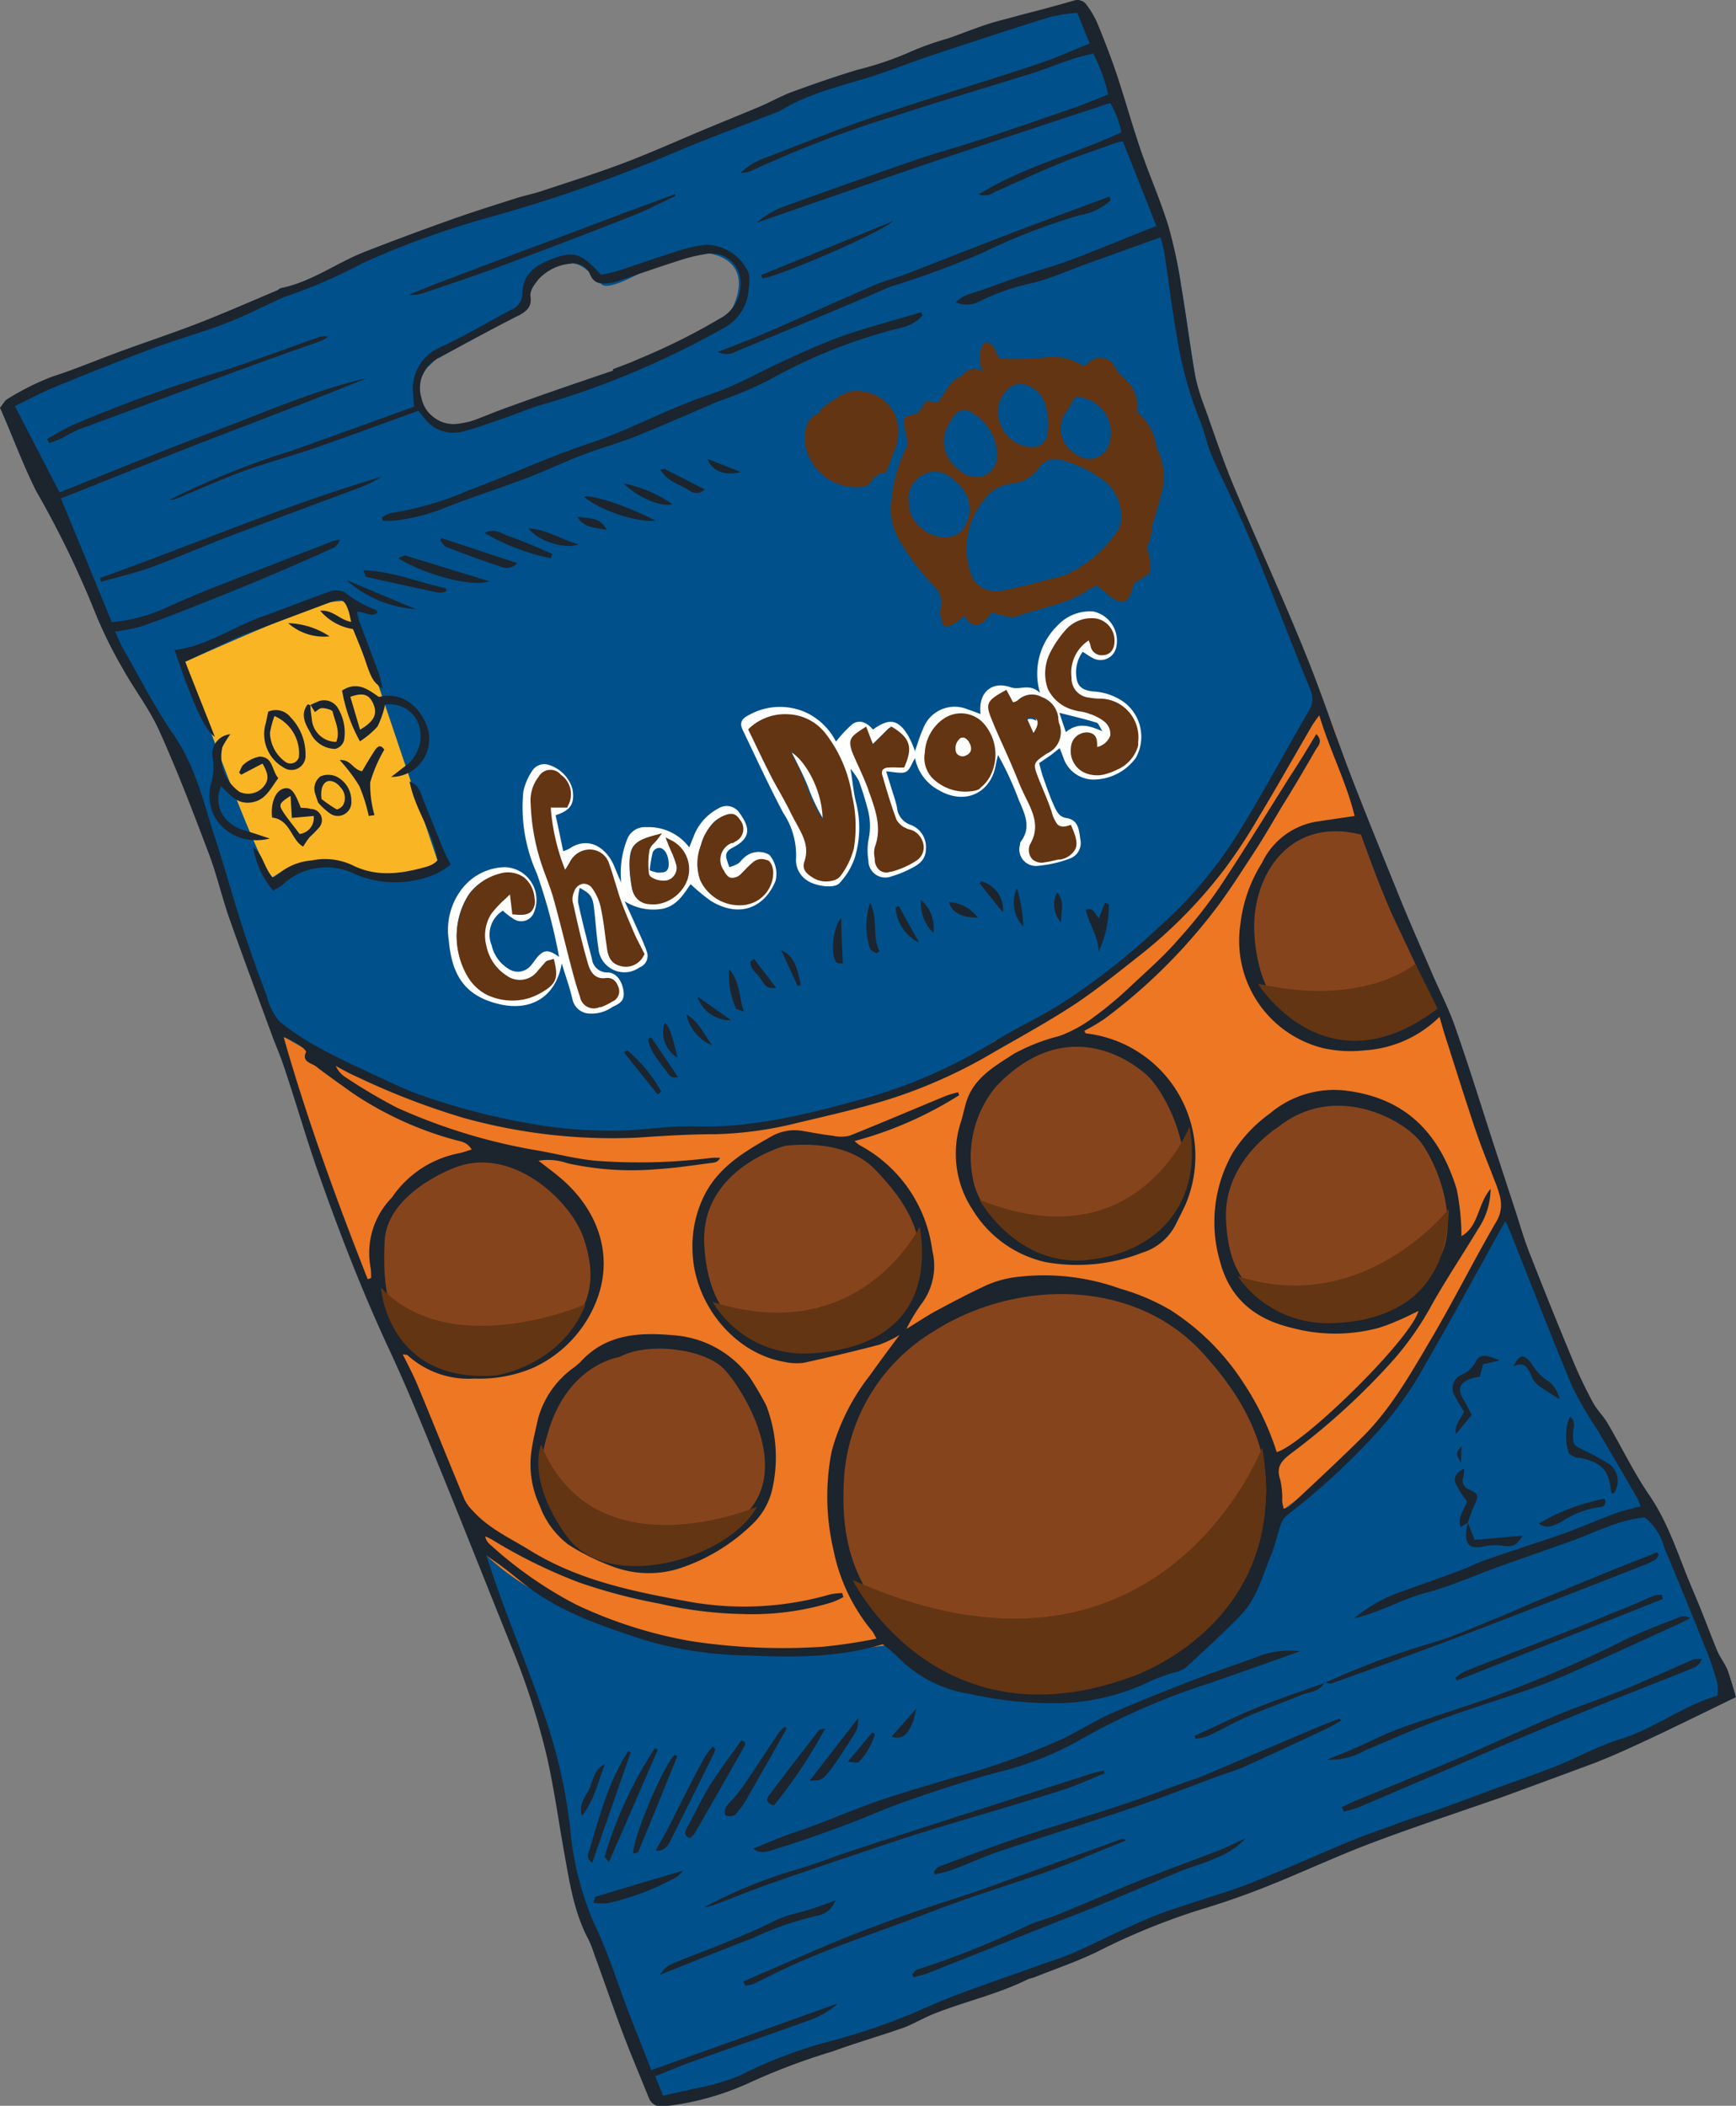<svg xmlns="http://www.w3.org/2000/svg" viewBox="0 0 155.35 188.39"><rect x="0" y="0" width="155.35" height="188.39" fill="#808080" stroke="none"/><defs><style>.cls-1{fill:#00508b;}.cls-2{fill:#ed7722;}.cls-3{fill:#1c242d;}.cls-4{fill:#633513;}.cls-5{fill:#fab524;}.cls-6{fill:#fff;}.cls-7{fill:#86441d;}</style></defs><title>Choc Drops</title><g id="Layer_2" data-name="Layer 2"><g id="Layer_1-2" data-name="Layer 1"><path class="cls-1" d="M154.52,149.41c-.24-.61-.68-1.15-.93-1.76-.71-1.71-1.34-3.45-2.07-5.15-1.25-2.93-2.11-6-4-8.71-1.39-2-2.47-4.29-3.72-6.42-.37-.64-.94-1.18-1.29-1.83a36.92,36.92,0,0,1-1.72-3.59q-2-4.9-4-9.86c-.46-1.2-.81-2.44-1.21-3.66-.61-1.85-1.22-3.71-1.82-5.56-1.17-3.59-2.29-7.19-3.53-10.75-.58-1.67-1.4-3.25-2.1-4.88-1.07-2.48-2.14-5-3.17-7.45-1.37-3.33-2.74-6.66-4-10-1.42-3.68-2.65-7.44-4.14-11.1-2.06-5-4.33-10-6.44-15-.92-2.21-1.67-4.48-2.47-6.74a17.71,17.71,0,0,1-.88-2.91c-.47-2.66-.8-5.34-1.25-8a39.78,39.78,0,0,0-1.13-5.31c-.7-2.29-1.68-4.48-2.46-6.75s-1.41-4.57-2.17-6.84c-.5-1.51-1.1-3-1.7-4.48A7.15,7.15,0,0,0,97.43,1,1,1,0,0,0,96.28.58c-1.56.46-3.14.88-4.72,1.31-1,.27-2,.5-2.93.82-1.18.39-2.33.85-3.5,1.26A25.77,25.77,0,0,0,82,5.07a27.7,27.7,0,0,1-4.89,1.68C75.2,7.33,73.32,8,71.44,8.66c-1,.38-2,.91-3,1.35-1.55.66-3.11,1.28-4.67,1.93-2.5,1-5,2.15-7.49,3.11s-4.86,1.69-7.29,2.5c-.8.26-1.63.42-2.43.68-1.9.6-3.81,1.2-5.68,1.87-2.55.91-5.08,1.85-7.6,2.84s-4.8,2.7-7.55,3.25c-.12,0-.22.15-.34.2-2.33,1-4.64,2-7,2.91S13.62,31,11.26,31.88c-2,.73-4,1.57-6,2.21a22.44,22.44,0,0,0-4,2c-.24.13-.38.44-.66.77,1.09,2.44,2,5,3.3,7.27a88.21,88.21,0,0,1,5.31,11A37.91,37.91,0,0,0,11.61,60c1.05,1.89,2.4,3.64,3.29,5.61,1.57,3.47,2.94,7,4.28,10.6.77,2,1.25,4.15,2,6.2C22.39,86,23.73,89.48,25,93c.32.88.68,1.74,1,2.63,1,3.12,1.94,6.27,3,9.36,1.88,5.32,3.92,10.57,6.31,15.69,1.49,3.21,2.84,6.49,4.18,9.77,2.26,5.55,4.46,11.13,6.7,16.69a65.22,65.22,0,0,1,3.1,9.61c.67,2.84,1,5.75,1.57,8.62A25.91,25.91,0,0,0,53,173.16a10.13,10.13,0,0,1,.54,1.36c.84,2.34,1.64,4.69,2.52,7,.73,1.94,1.54,3.86,2.33,5.78a1.19,1.19,0,0,0,1.4.76A24.36,24.36,0,0,0,67.36,186a60,60,0,0,1,7.46-2.81c2-.67,4-1.25,5.94-1.94,1-.35,1.93-.89,2.91-1.3,2.79-1.14,5.77-1.76,8.47-3.11a5,5,0,0,1,.51-.16c1.9-.75,3.83-1.41,5.67-2.29a59.79,59.79,0,0,1,8.84-3.65c2.08-.62,4.14-1.33,6.16-2.13,3.18-1.26,6.28-2.72,9.47-3.93,3.91-1.47,7.88-2.75,11.81-4.15,2.71-1,5.42-1.93,8.1-3,1.69-.65,3.34-1.41,5-2.18,2.48-1.17,4.93-2.38,7.6-3.67C155.06,151,154.84,150.2,154.52,149.41ZM65.76,27.07a5.43,5.43,0,0,1-.9,1.5,10.27,10.27,0,0,1-2.7,2.1,41.64,41.64,0,0,1-8.43,3.56c-2.37.75-5.35,1.06-7.55,2.21-2.47,1.29-5.62,2.6-7.62.67-1.49-.43-2-1.6-.49-4a1.3,1.3,0,0,1,.37-.4,11.69,11.69,0,0,1,3.69-2.61c1.43-.74,2.91-1.33,4.39-1.93L47,27.8c-.69-1.95.51-3.37,2.14-3.9a3.15,3.15,0,0,1,2.24-.33,2.7,2.7,0,0,1,1.18.63,3.32,3.32,0,0,1,1.22,1.17c.64,1,5.25-2,6-2.28C62.58,21.93,67.48,22.59,65.76,27.07Z"/><path class="cls-2" d="M25.37,92.73a174.79,174.79,0,0,0,8.36,25c5.68,13.54,9.81,21.42,9.81,21.42s11.31,11.95,37.26,7.82,37-12.05,44.44-22.39,9.54-17,9.54-17-4.62-15.44-6-18.5-7.88-18.51-8.86-22a15,15,0,0,0-1.81-4.54S110.38,83,89,93.15c0,0-11.65,8.76-35.68,8.37C53.35,101.52,41,101.92,25.37,92.73Z"/><path class="cls-3" d="M155.35,151.83c-2.67,1.29-5.13,2.51-7.62,3.68-1.65.77-3.31,1.54-5,2.2-2.69,1-5.41,2-8.13,3-4,1.4-7.94,2.69-11.86,4.17-3.21,1.21-6.32,2.68-9.51,3.94-2,.8-4.1,1.51-6.19,2.14a59.83,59.83,0,0,0-8.89,3.67c-1.83.88-3.78,1.54-5.68,2.3a3.8,3.8,0,0,0-.51.15c-2.73,1.36-5.72,2-8.51,3.13-1,.41-1.93,1-2.93,1.31-2,.69-4,1.27-6,2a58.22,58.22,0,0,0-7.48,2.82,24.62,24.62,0,0,1-7.57,2.09,1.21,1.21,0,0,1-1.41-.76c-.79-1.94-1.6-3.86-2.34-5.81-.88-2.34-1.69-4.7-2.53-7a10.83,10.83,0,0,0-.54-1.37c-1.3-2.44-1.69-5.14-2.17-7.8-.52-2.89-.91-5.81-1.57-8.66a65.91,65.91,0,0,0-3.12-9.66c-2.25-5.58-4.46-11.18-6.74-16.76-1.34-3.29-2.69-6.59-4.19-9.81-2.4-5.14-4.45-10.42-6.33-15.76-1.1-3.1-2-6.27-3.05-9.4-.29-.89-.64-1.76-1-2.64-1.3-3.56-2.64-7.1-3.9-10.68-.72-2-1.2-4.2-2-6.23-1.35-3.58-2.73-7.16-4.3-10.65-.89-2-2.24-3.72-3.3-5.63a39.66,39.66,0,0,1-2.42-4.89,86.81,86.81,0,0,0-5.33-11C2,41.46,1.09,38.93,0,36.48c.27-.33.42-.64.66-.78a23.32,23.32,0,0,1,4-2c2-.64,4-1.49,6-2.22,2.38-.88,4.79-1.67,7.15-2.59s4.68-1.94,7-2.92c.12-.06.22-.18.34-.2,2.76-.56,5-2.28,7.58-3.28s5.07-1.93,7.63-2.84c1.89-.67,3.8-1.27,5.71-1.88.8-.26,1.64-.42,2.44-.69,2.45-.81,4.91-1.59,7.32-2.5s5-2.08,7.53-3.13c1.56-.65,3.13-1.28,4.69-1.94,1-.43,2-1,3-1.35,1.88-.69,3.78-1.34,5.69-1.92a28.88,28.88,0,0,0,4.92-1.69,25.92,25.92,0,0,1,3.14-1.1c1.18-.41,2.34-.88,3.52-1.27,1-.32,2-.55,2.94-.82C92.94.93,94.53.51,96.1.05a1,1,0,0,1,1.16.42,7.88,7.88,0,0,1,.94,1.61c.61,1.48,1.2,3,1.71,4.5.76,2.28,1.4,4.6,2.18,6.87s1.76,4.48,2.47,6.78a41.51,41.51,0,0,1,1.13,5.34c.45,2.67.79,5.37,1.25,8a19.35,19.35,0,0,0,.89,2.93c.81,2.26,1.56,4.54,2.48,6.76,2.12,5.05,4.4,10,6.47,15.11,1.5,3.67,2.73,7.45,4.16,11.15,1.3,3.37,2.67,6.71,4,10,1,2.5,2.11,5,3.18,7.49.7,1.63,1.53,3.22,2.11,4.9,1.25,3.57,2.37,7.19,3.54,10.79l1.83,5.59c.4,1.22.75,2.47,1.22,3.67q1.95,5,4,9.91a39.67,39.67,0,0,0,1.73,3.6c.35.66.92,1.19,1.3,1.84,1.26,2.14,2.34,4.41,3.74,6.45,1.85,2.7,2.71,5.8,4,8.74.74,1.71,1.37,3.46,2.08,5.18.26.61.69,1.15.94,1.76C154.92,150.33,155.14,151.16,155.35,151.83ZM10.3,56.5c.29.63.47,1.09.71,1.51,1.48,2.58,2.82,5.26,4.51,7.7,2,2.87,2.71,6.17,3.76,9.37.86,2.62,1.58,5.29,2.43,7.91.67,2.08,1.41,4.13,2.18,6.17A5.39,5.39,0,0,0,25,91.37a22.54,22.54,0,0,0,3.79,2.49c1.63.89,3.34,1.66,5,2.44,1.29.6,2.58,1.22,3.92,1.69a61.35,61.35,0,0,0,9.56,2.5,41.33,41.33,0,0,0,8.37.65c2.18-.06,4.36-.45,6.53-.37,5.12.17,10-1.09,14.85-2.4a45.75,45.75,0,0,0,12-5.22c1.86-1.14,3.84-2.07,5.7-3.2a62,62,0,0,0,9.14-7.15,38.51,38.51,0,0,0,6.87-8.15C113,71,115,67.24,117.15,63.54a1.88,1.88,0,0,0,.1-1.86c-1.26-3.1-2.47-6.22-3.71-9.33-.61-1.52-1.21-3.05-1.88-4.55-1-2.36-2.18-4.68-3.21-7-.46-1.06-.66-2.22-1.11-3.29a34.38,34.38,0,0,1-2-7.29c-.46-2.54-.76-5.1-1.15-7.65a13.2,13.2,0,0,0-.34-1.34l-6.56,2.36c-1.59.57-3.15,1.27-4.77,1.7a19.89,19.89,0,0,0-4.77,1.62,2.38,2.38,0,0,1-2.23.12,5.77,5.77,0,0,1,.8-.56c.54-.22,1.1-.37,1.64-.56,1.17-.41,2.33-.85,3.51-1.24,1.47-.49,3-.9,4.43-1.45,2.49-.93,5-2,7.58-3l-3-7.58a4.1,4.1,0,0,0-.57.13c-1.68.6-3.37,1.15-5,1.82-2,.81-3.91,1.72-5.87,2.57a1.54,1.54,0,0,1-1.45.23c4.06-2.51,8.6-3.59,12.76-5.56a8.46,8.46,0,0,0-1-2.62c-5.36,1.78-10.64,3.5-15.9,5.28s-10.5,3.63-15.75,5.44A8.52,8.52,0,0,1,70,18.53c4-1.44,8-2.87,12-4.24,2-.68,4-1.22,6-1.88,2.79-.92,5.56-1.88,8.34-2.85.92-.32,1.81-.71,2.83-1.11a15.61,15.61,0,0,0-1.34-3.67c-.68.18-1.32.32-1.94.53-1.27.43-2.52.93-3.79,1.33-4,1.24-7.92,2.4-11.85,3.68a100.16,100.16,0,0,0-13.1,5,3.06,3.06,0,0,1-.88.15,5.92,5.92,0,0,1,2-1.27C71.46,13,74.69,11.65,78,10.53c4.89-1.66,9.84-3.14,14.75-4.76,1.59-.52,3.12-1.22,4.77-1.87L96.4,1.14a16.7,16.7,0,0,0-2.53.41c-3.4,1.06-6.78,2.17-10.17,3.29-1.9.63-3.77,1.37-5.68,2-2.8.87-5.68,1.51-8.22,3.08a2.39,2.39,0,0,1-.37.15c-3.32,1.3-6.67,2.53-9.94,3.94A132.59,132.59,0,0,1,44,19.38a78.73,78.73,0,0,0-11.55,4.16,45.55,45.55,0,0,1-6.72,2.93,4.73,4.73,0,0,0-.62.25c-1.66.75-3.29,1.59-5,2.24-2.12.81-4.32,1.41-6.45,2.21-2.92,1.09-5.82,2.25-8.7,3.43-1.26.51-2.46,1.16-3.63,1.73l4,7.72c4.6-1.83,9.12-3.7,13.7-5.41s9-3.7,13.8-4.81c-4.5,1.83-9,3.54-13.58,5.3s-9.16,3.63-13.8,5.46C7,48.34,8.5,52,10,55.66a14.68,14.68,0,0,0,4.78-1.25c1.13-.52,2.27-1,3.43-1.49,3.85-1.52,7.7-3,11.56-4.5a4.58,4.58,0,0,1,.64-.15,1.21,1.21,0,0,1-.6.75c-2.19,1-4.39,1.95-6.61,2.88s-4.29,1.75-6.44,2.6c-1.41.56-2.82,1.1-4.25,1.58A17,17,0,0,1,10.3,56.5Zm110.88,88.28a13.36,13.36,0,0,1,3.85-2.25c1.92-.69,3.85-1.37,5.76-2.08.75-.28,1.46-.66,2.22-.92,2.31-.8,4.64-1.54,7-2.36,1.54-.55,3-1.22,4.58-1.79.69-.26,1.43-.41,2.22-.62a5.6,5.6,0,0,0-.32-.79c-1.16-2-2.34-4-3.51-6a34,34,0,0,1-2.32-4c-1.94-4.66-3.75-9.36-5.61-14a8,8,0,0,0-.35-.72c-2.41,4.33-4.71,8.6-7.15,12.8a30.72,30.72,0,0,1-4.68,6.48,60.68,60.68,0,0,1-7.58,6.93,2,2,0,0,0-.67.91c-.32.88-.49,1.81-.85,2.67-.77,1.89-1.29,3.95-2.74,5.46s-3.26,3.15-4.92,4.69a2.65,2.65,0,0,1-.85.39,15.77,15.77,0,0,0-2.25.79,19.55,19.55,0,0,1-9,2,33.81,33.81,0,0,1-7.28-.84,11.36,11.36,0,0,1-6.42-3.32A15,15,0,0,0,79,147.1c-4,1.21-8.06,1.18-12.09,1a34.18,34.18,0,0,1-9.21-1.37c-3.74-1.23-7.44-2.43-10.6-4.87-.67-.52-1.31-1.07-2-1.58-.48-.38-1-.71-1.6-1.15.46,1.34.84,2.51,1.26,3.66,1.43,3.89,3,7.74,4.29,11.66A47.09,47.09,0,0,1,51,163.36a27.64,27.64,0,0,0,2.17,8.73c1.24,2.56,2.08,5.3,3.11,8,.65,1.68,1.33,3.36,2,5.11L75,179.23a7.8,7.8,0,0,1-2.33,1.42c-3.55,1.29-7.14,2.51-10.7,3.78-1.12.4-2.21.87-3.33,1.31l.69,1.75c.94-.22,1.84-.39,2.73-.62a19.31,19.31,0,0,0,4.21-1.22,41.1,41.1,0,0,1,8.61-3.19c1.8-.5,3.58-1.09,5.32-1.75s3.52-1.52,5.3-2.2c2.66-1,5.36-1.91,8-2.87,1-.34,1.94-.65,2.87-1.07,2.19-1,4.34-2.08,6.53-3,1.14-.5,2.34-.85,3.52-1.25,1.85-.63,3.75-1.15,5.56-1.88,3-1.2,6-2.54,9-3.79,1.36-.56,2.75-1,4.14-1.53s2.6-.88,3.88-1.34c1.68-.6,3.34-1.23,5-1.84s3.53-1.25,5.26-1.94c1.94-.78,3.79-1.82,5.78-2.43,3.06-.94,5.58-3,8.66-3.87a5.36,5.36,0,0,0,0-1,23.3,23.3,0,0,0-.75-2.42q-1.95-4.9-4-9.78a5.21,5.21,0,0,0-1.76-2.75c-2.37.22-4.44,1.35-6.61,2.13l-6.43,2.27c-2.17.79-4.3,1.75-6.53,2.34S123.45,144.27,121.18,144.78ZM80.5,119.43a10.36,10.36,0,0,1-1.84.88q-3.34.87-6.74,1.61a5,5,0,0,1-1.72-.08c-4.57-.78-8.15-5.3-8.23-10a10.19,10.19,0,0,1,1.11-5c1.29-2.47,3.53-3.8,5.82-5.1a4.26,4.26,0,0,1,2.83-.58c.92.15,1.84.34,2.76.44a3.36,3.36,0,0,0,1.55,0c2.89-1.16,5.75-2.38,8.63-3.57a9.41,9.41,0,0,1,1.07-.31l.09.26a33.76,33.76,0,0,1-9.36,4.1,3.72,3.72,0,0,0,.47.38,12.5,12.5,0,0,1,6.49,9.42,5.65,5.65,0,0,1-1,4.81,16,16,0,0,0-1.32,2.2c1-.6,1.77-1.13,2.61-1.59,1.49-.8,3-1.6,4.52-2.3a9.48,9.48,0,0,1,2.4-.71,20.12,20.12,0,0,1,9.61,1,19.24,19.24,0,0,1,4.54,1.94,21.71,21.71,0,0,1,6.46,6.45,24.73,24.73,0,0,1,3,6.23c2.33-.64,11.92-10,12.69-12.63-.71.34-1.33.66-2,.93a13.72,13.72,0,0,1-1.62.6,14.92,14.92,0,0,1-7.65,0c-3.24-.75-5.55-2.52-6.46-5.84a12.51,12.51,0,0,1,1.16-9.93,12.81,12.81,0,0,1,3.29-3.44,8.88,8.88,0,0,1,7-2c5.19.72,8.15,3.8,9.69,8.77a21.1,21.1,0,0,1,.43,4.22c1.57-.88,1.42-2.83,2.61-4.23a6.52,6.52,0,0,1-1.11,3.58c-1.39,2.31-2.9,4.55-4.21,6.9a27.11,27.11,0,0,1-3.26,4.69,61.76,61.76,0,0,1-9.24,8.47c-.87.67-1.42,1.21-1,2.39a7.46,7.46,0,0,1,.17,1.85c0,.23.08.46.13.73a1.45,1.45,0,0,0,.48-.16c2.23-2.1,4.49-4.17,6.66-6.34,2.54-2.55,4.29-5.69,6.1-8.75,2-3.41,3.8-7,5.76-10.38a2.87,2.87,0,0,0,.33-2.39,9.18,9.18,0,0,0-.28-.89c-.62-1.63-1.29-3.23-1.85-4.88-.94-2.78-1.81-5.58-2.71-8.38-.18-.57-.34-1.14-.54-1.83a10.48,10.48,0,0,1-6.74,3,11.21,11.21,0,0,1-3.71-.21A9.9,9.9,0,0,1,111,82.68a13.1,13.1,0,0,1,1.94-5.5,6.6,6.6,0,0,1,4.68-3.64c1.17-.19,2.34-.35,3.6-.54-.72-3-2.2-5.81-3.16-9a10.35,10.35,0,0,0-.62.87c-1.62,2.77-3.19,5.57-4.85,8.32a48,48,0,0,1-3,4.55,42.91,42.91,0,0,1-7.24,7.45c-2,1.58-4,3.19-6.07,4.59-2.41,1.59-5,3-7.46,4.42a45.3,45.3,0,0,1-9,4.06c-2.79.89-5.67,1.53-8.52,2.21a33.58,33.58,0,0,1-7.27,1c-2.36,0-4.72.15-7.07.31A49.69,49.69,0,0,1,41.45,100,65.68,65.68,0,0,1,32,96.36c-.66-.29-1.3-.63-1.95-1a2.26,2.26,0,0,0,.85,1,49.42,49.42,0,0,0,4.59,2.72,51.23,51.23,0,0,0,12.88,3.89c1.62.3,3.23.71,4.87.87a51.58,51.58,0,0,0,10.39-.25,4.41,4.41,0,0,1,.81,0,.76.76,0,0,1-.55.42c-1.68.21-3.35.48-5,.58a26.59,26.59,0,0,1-8.1-.52,5.24,5.24,0,0,0-2.6-.23c.79.62,1.51,1.14,2.18,1.73,3.12,2.76,4.6,6.73,3,10.82a11,11,0,0,1-5.71,6,12.27,12.27,0,0,1-5.2.94,8.12,8.12,0,0,1-6-2.1c-.06-.06-.19,0-.43-.08.5,1,1,1.94,1.38,2.88,1.4,3.37,2.76,6.76,4.16,10.13a3.69,3.69,0,0,0,.74,1c1.43,1.59,3.35,2.45,5.13,3.55,4.36,2.69,9.25,3.68,14.16,4.57a27.81,27.81,0,0,0,12.69-.64,6.38,6.38,0,0,1,1.08-.12l.1.36a7.16,7.16,0,0,1-1,.46,24.34,24.34,0,0,1-7.91,1.06,36.16,36.16,0,0,1-7.53-.93,49.67,49.67,0,0,1-7.21-1.9A46.23,46.23,0,0,1,44,137.72a4.35,4.35,0,0,0-.58-.27,1.2,1.2,0,0,0,.43.72,36,36,0,0,0,7.72,5.39,40.09,40.09,0,0,0,10.26,3.26,54.54,54.54,0,0,0,11.84.5,47,47,0,0,0,4.76-.72,6.52,6.52,0,0,0-.36-.65,16.34,16.34,0,0,1-3.48-7.27,20.89,20.89,0,0,1-.16-8.87A19.18,19.18,0,0,1,77.88,123C78.72,121.81,79.57,120.68,80.5,119.43Zm-47.58-5,.29-.09c0-.34,0-.69-.06-1A7.07,7.07,0,0,1,35,107.21c.15-.16.26-.36.4-.53a9.36,9.36,0,0,1,5.65-3.5c.36-.07.72-.21,1.16-.34-.44-.75-1.12-.73-1.68-.91a30.88,30.88,0,0,1-8.92-4.1c-1.12-.8-2.25-1.59-3.34-2.43-.41-.32-1.32-.39-.87-1.32,0,0-.15-.22-.25-.3a6.14,6.14,0,0,0-1.77-1C27.5,100.2,30.12,107.37,32.92,114.48Z"/><path class="cls-4" d="M73.62,36.88a3,3,0,0,0,.67-.59,2.83,2.83,0,0,1,3.14-1.22,3.53,3.53,0,0,1,2.91,4.09,25.78,25.78,0,0,1-1,3c0,.08-.21.12-.46.26a3.85,3.85,0,0,1,.39-2.12,3,3,0,0,0,.12-3,2.77,2.77,0,0,0-4.16-1c-.38.3-.74.63-1.14.91s-.46,0-.51-.29Z"/><path class="cls-4" d="M73.62,36.88A3.23,3.23,0,0,0,73,40.45a4.14,4.14,0,0,0,4.6,2.27c.17,0,.32-.13.61-.24a1.23,1.23,0,0,1-1.16,1.09,4.67,4.67,0,0,1-4.39-2.2,4.07,4.07,0,0,1-.59-2.79,1.84,1.84,0,0,1,1.55-1.7Z"/><path class="cls-4" d="M80.35,39.2s-.49,3.72-3.76,4.06-5.41-3.31-3.06-6.7C73.53,36.56,78.58,31.86,80.35,39.2Z"/><path class="cls-4" d="M103.51,40.09a5.06,5.06,0,0,0-1.74-3.23,3.42,3.42,0,0,0-1.23-3.07,3.53,3.53,0,0,1-.79-1,1.41,1.41,0,0,0-2-.58,8.09,8.09,0,0,0-.78.55A4.92,4.92,0,0,0,93.39,32a25.9,25.9,0,0,1-3.94.07c-.41-.56-.41-1.47-1.37-1.44A2.59,2.59,0,0,0,88,33.31l0,0a1,1,0,0,0-.45-.26,1.34,1.34,0,0,0-.86.07,1.52,1.52,0,0,0-.59.5C85,34,84.59,35.16,83.94,36l-1-.12c-.51.37-.49,1.08-1.24,1.22-.93.17-.9.31-.72,1.31.1.56.34,1.28.11,1.67a13,13,0,0,0-1.28,4.45,5.46,5.46,0,0,0,.57,3.62,21,21,0,0,0,3.17,4.25,2,2,0,0,1,.67,1.71,2.34,2.34,0,0,0,.36,2,6.14,6.14,0,0,0,.92-.38,7.1,7.1,0,0,0,.8-.67c.55,1,1.12,1.16,1.91.38.24-.24.44-.53.53-.63.84.15,1.62.56,2.17.35,2.2-.8,4.61-1.06,6.59-2.47a3.77,3.77,0,0,1,.71-.29l.83.72c1.37,1.13,2,.95,2.36-.73a1.2,1.2,0,0,1,.06-.18l1.42-.93h0a4.18,4.18,0,0,0,0-1.32,6,6,0,0,0-.24-1,5.18,5.18,0,0,0,.48-2c.32-1,.64-2.08.9-3.14A5.47,5.47,0,0,0,103.51,40.09Z"/><path class="cls-1" d="M95.19,51.5c-1.86.46-3.7,1-5.57,1.35A2.38,2.38,0,0,1,86.78,51a6.85,6.85,0,0,1,1.34-6.36,3.5,3.5,0,0,1,2.68-1.4A3.33,3.33,0,0,0,93,41.8a1.81,1.81,0,0,1,2.26-.56A11,11,0,0,1,98.8,43a4.1,4.1,0,0,1,1.52,3.65,2.1,2.1,0,0,1-.43,1A10.9,10.9,0,0,1,95.19,51.5Z"/><path class="cls-1" d="M81.49,46c-.31-1.3-.33-2.33.59-3.16a2.26,2.26,0,0,1,3-.14,7.48,7.48,0,0,1,.88.81,3,3,0,0,1,0,4.08,2.46,2.46,0,0,1-1.44.5A3.63,3.63,0,0,1,81.49,46Z"/><path class="cls-1" d="M96.21,35.5a3.23,3.23,0,0,1,3,4.35,1.86,1.86,0,0,1-2.9.79,2.61,2.61,0,0,1-.82-3.93C95.73,36.33,96,35.93,96.21,35.5Z"/><path class="cls-1" d="M93.48,36a6.21,6.21,0,0,1,.27,2.75A1.35,1.35,0,0,1,92.33,40a3.15,3.15,0,0,1-2.82-2.08,2.77,2.77,0,0,1,1.18-3.46,1.94,1.94,0,0,1,1.49.11A2.76,2.76,0,0,1,93.48,36Z"/><path class="cls-1" d="M87.74,42.66a3.19,3.19,0,0,1-1.38-.22c-2-1.25-2.67-3.41-.76-5.47a1,1,0,0,1,1.33-.07,4.48,4.48,0,0,1,2.3,3.93A1.94,1.94,0,0,1,87.74,42.66Z"/><path class="cls-5" d="M16.57,59.2s6.15,17.37,7.81,19.29c0,0,3.34-2.43,6.24-1.11s6.66,1.56,8.53-.4l-7.8-23.11s-.11-.24-1.77,0S16.57,59.2,16.57,59.2Z"/><path class="cls-3" d="M111.47,164.46a7.06,7.06,0,0,1-2.63,1.75c-1,.47-2.18.78-3.25,1.21-2.39,1-4.76,2-7.15,3-1.48.61-3,1.17-4.47,1.76l-11,4.37c-.39.15-.81.22-1.22.34l-.13-.26c.16-.15.29-.37.48-.43a78.76,78.76,0,0,0,9.8-3.91c.87-.42,1.85-.61,2.75-1,2.47-1,4.92-2.09,7.39-3.07s4.75-1.79,7.12-2.71C109.91,165.2,110.68,164.81,111.47,164.46Z"/><path class="cls-3" d="M140.48,126.73c.63.49.29,1,.28,1.53,0,1,0,1,1,1.5a24.52,24.52,0,0,1,2.31,1.26,1.92,1.92,0,0,1,.34,2.59c-.08,0-.21-.05-.21-.09-.25-2-.76-2.59-2.66-3.07-.21-.06-.45,0-.65-.12s-.49-.22-.51-.36A4.76,4.76,0,0,1,140.48,126.73Z"/><path class="cls-3" d="M37.44,36.75c-3.22,1.16-6.3,2.3-9.41,3.38-2,.68-4,1.22-6,1.93S18,43.71,15.93,44.55a1.51,1.51,0,0,1-.74.15,73.56,73.56,0,0,1,10.88-4.37c3.69-1.3,7.36-2.64,11-3.95a13.7,13.7,0,0,1-.12-1.78,4,4,0,0,1,2.43-3.52c2.17-1,4.25-2.25,6.37-3.37a1.57,1.57,0,0,0,1-1.46c0-1.64,1.14-2.49,2.45-3,2-.8,2.75-.74,4.56,1.32a12.15,12.15,0,0,0,1.38-.29c1.86-.6,3.7-1.26,5.56-1.84a12.29,12.29,0,0,1,2.46-.54A4.21,4.21,0,0,1,67,24.44a3.61,3.61,0,0,1,0,1.31,4.2,4.2,0,0,1-2.18,3.56,76.77,76.77,0,0,1-16.06,6.82c-1.24.33-2.43.87-3.66,1.28s-2.51.92-3.8,1.22a3.22,3.22,0,0,1-3.24-1.11C37.85,37.29,37.67,37,37.44,36.75Zm17.41-3.59,0-.13c.75-.29,1.51-.55,2.24-.89a57.21,57.21,0,0,0,7.63-3.82,3.41,3.41,0,0,0,1.54-2.79,2.59,2.59,0,0,0-3-2.82,14.93,14.93,0,0,0-2.46.59c-1.86.59-3.7,1.24-5.55,1.86a4.18,4.18,0,0,1-.78.17c-.69.08-1.29.07-1.65-.74a1.57,1.57,0,0,0-1.74-1A4.4,4.4,0,0,0,48.18,25c-.34.43-.78,1-.71,1.5.15,1-.4,1.37-1.09,1.74C44,29.45,41.68,30.71,39.31,32a3,3,0,0,0-1.6,3.58,2.93,2.93,0,0,0,3.4,2.31,6.39,6.39,0,0,0,1.42-.34c1-.37,2.07-.83,3.12-1.19C48.71,35.24,51.78,34.2,54.85,33.16Z"/><path class="cls-3" d="M82.56,28.22a3.56,3.56,0,0,1-1.87,1.09A46.73,46.73,0,0,0,68.82,34a35.2,35.2,0,0,1-4.55,1.91C61.85,36.94,59.45,38,57,39c-1.65.65-3.38,1.12-5,1.75s-3.19,1.37-4.81,2c-2.37.89-4.79,1.67-7.15,2.59a17.57,17.57,0,0,1-4.77,1.24,7.92,7.92,0,0,1-1,0l-.08-.3a2.55,2.55,0,0,1,.84-.39,28.12,28.12,0,0,0,7-2.06c3.63-1.33,7.14-3,10.81-4.2,3-1,5.79-2.47,8.72-3.62,1.24-.5,2.53-.87,3.74-1.4,1.71-.75,3.35-1.64,5-2.4S73.8,30.62,75.56,30c2.26-.77,4.57-1.38,6.85-2.05Z"/><path class="cls-3" d="M16.57,59.2l2.66,6.72c-.89-.57-2-3-3.6-7.77,2.88-.34,5.22-2.08,7.88-3,2-.72,4-1.53,6-2.23a1.64,1.64,0,0,1,1.37.1,10.31,10.31,0,0,0,2.74,1.54c.07,0,.1.13.18.24-.61.49-1.17-.13-1.87-.06.08.29.12.56.22.83.57,1.54,1.16,3.08,1.73,4.63.14.39.21.8.37,1.43-.88-.66-1-.87-1.59-2.63-.32-.92-.71-1.82-1.07-2.72a4.84,4.84,0,0,1-2.94-1.65c1.16-.09,1.76.85,2.78,1-.11-.42-.15-.72-.25-1-.34-1-.64-1.12-1.6-.76-2.66,1-5.33,2-8,3C20,57.57,18.38,58.37,16.57,59.2Z"/><path class="cls-3" d="M24.44,79.67a7.88,7.88,0,0,1-1.78-3.88c1,.82,1,2,1.72,2.7.08,0,.24,0,.31-.11a5.26,5.26,0,0,1,3.2-1.4,5.74,5.74,0,0,1,3.64.42c2.2,1.1,4.41.77,6.64.14a2.73,2.73,0,0,0,.61-.26,1.67,1.67,0,0,0,.37-.3c-.32-2.45-2-4.46-2.5-7.07.83.33,1,1,1.16,1.49.65,1.57,1.27,3.15,1.91,4.72.15.36.35.71.61,1.22a6.58,6.58,0,0,1-1.39.87,9.19,9.19,0,0,1-7.15,0,5.74,5.74,0,0,0-6.57,1A7.85,7.85,0,0,1,24.44,79.67Z"/><path class="cls-3" d="M99.39,17.92a5.35,5.35,0,0,1-2.8,1.34A55.25,55.25,0,0,0,88,22.58a80.61,80.61,0,0,1-8.11,3,13.64,13.64,0,0,0-1.32.55c-1.39.59-2.78,1.19-4.18,1.77l-8.49,3.53a1.75,1.75,0,0,1-1.67.06c1.62-.64,3-1.14,4.32-1.72,3.26-1.41,6.5-2.88,9.76-4.29.81-.35,1.69-.55,2.52-.87,3.15-1.21,6.3-2.46,9.46-3.67,3-1.14,6-2.24,9-3.36Z"/><path class="cls-3" d="M23.49,68.31l-1.91,1-.18-.2c.13-.25.21-.58.41-.72a3,3,0,0,1,1.41-.7c1.24,0,1.1,1.3,1.69,1.92-.71.92-1.13,2-2.43,2.18s-1.93-.73-2.7-1.46c-.74,1.75.23,3.46,2.21,4,.67.18,1.32.42,2.16.69-3.35.81-6.06-1.82-5.27-4.89a5.2,5.2,0,0,0,.19-2.19,1.76,1.76,0,0,1,1.54-2.25,8.38,8.38,0,0,0-.71,1.15,3.84,3.84,0,0,0,1.53,4,1.83,1.83,0,0,0,2.09-.39C24.07,69.84,24.08,69.32,23.49,68.31Z"/><path class="cls-3" d="M35,69.51l1.46-1.13a3.3,3.3,0,0,0,1-3.59,2.73,2.73,0,0,0-3-1.75A8.49,8.49,0,0,1,33.78,65a7.77,7.77,0,0,1-1.57,1.32,14.43,14.43,0,0,1-1.6-4.54c1.34-.87,2.31-.12,3.29.57,2.52-.63,4.18,1.55,4.48,3.3A3.4,3.4,0,0,1,35,69.51Zm-2.78-4.23c1.33-.78,1.6-1.46,1.13-2.43-.37-.75-.91-.9-2-.51Z"/><path class="cls-3" d="M4.21,39.27c.81-.44,1.58-.93,2.42-1.3a125,125,0,0,1,13.2-4.76c2.88-.92,5.73-2,8.59-3a1.44,1.44,0,0,1,.93-.09,2.87,2.87,0,0,1-.57.36c-2.83,1-5.68,2-8.52,3.06L7,38.44a16,16,0,0,0-1.42.74c-.38.18-.77.31-1.16.47Z"/><path class="cls-3" d="M8.93,51.72c8.41-3,16.6-6.53,25.22-9.07a14.66,14.66,0,0,1-1.46.78c-4.17,1.57-8.35,3.1-12.51,4.68-2.24.86-4.43,1.83-6.69,2.65-1.44.52-2.94.86-4.42,1.29Z"/><path class="cls-3" d="M60.44,17.54C59,18.21,57.5,19,56,19.54q-5.65,2.22-11.35,4.33c-2.25.83-4.52,1.59-6.8,2.36a2.79,2.79,0,0,1-1.26.13c.88-.35,1.76-.71,2.64-1.05l7.93-3c2.74-1,5.5-2.06,8.25-3.09l5-1.85Z"/><path class="cls-3" d="M24.35,73.14c-.15-1.33.32-2.38,1-2.58s1,.23,1.57,1.71c.27,0,.58,0,.87.1a1,1,0,0,1,.75,1.68,10.94,10.94,0,0,1-.83.84,8.29,8.29,0,0,0-.58.85C26.06,75.17,26,73.33,24.35,73.14Zm2.46,1.47A1.44,1.44,0,0,0,28.07,73l-1.95.17L26,71.2c-1,.64-1.07.78-.69,1.39S26.32,73.94,26.81,74.61Z"/><path class="cls-3" d="M24,63.67a1.67,1.67,0,0,1,2,.5,4.75,4.75,0,0,1,1.34,3.37,1.26,1.26,0,0,1-2,1.1,3.43,3.43,0,0,1-1.54-4Zm.56.39a9.4,9.4,0,0,0-.4,1.47A3.29,3.29,0,0,0,25.6,68.2a.78.78,0,0,0,1.15-.48A3.63,3.63,0,0,0,24.56,64.06Z"/><path class="cls-3" d="M33,73a15,15,0,0,0-.85-2.69A14.78,14.78,0,0,0,30.4,68c1-.08,1.15.83,2,1,.33-.56.7-1.2,1.1-1.81.23-.35.52-.68.89-.12A12.41,12.41,0,0,0,33.13,70a10,10,0,0,0,.38,2.92Z"/><path class="cls-3" d="M27.78,63.06l.58-.26a1.44,1.44,0,0,1,1.86.52,4.23,4.23,0,0,1,.57,2.92A1.11,1.11,0,0,1,30,67a2.48,2.48,0,0,1-2.22-1.44c-.43-.75-.92-1.57-.3-2.48a.2.2,0,0,1,.1-.07,1.86,1.86,0,0,1,.2.1c0,.4.07.8.12,1.19a2.2,2.2,0,0,0,2.19,2.07c.38-.94-.11-1.81-.32-2.68,0-.18-.58-.32-.89-.34s-.45.21-.7.35Z"/><path class="cls-3" d="M68.11,24.61l11.83-4.83c-1.53,1.25-10.42,5-11.71,5.13Z"/><path class="cls-3" d="M35.64,49.94c.32-.13.5-.27.62-.24L43.78,52C42.35,52.56,38.1,51.48,35.64,49.94Z"/><path class="cls-3" d="M28.47,71.8c-.16-.47-.22-.64-.27-.81a1.38,1.38,0,0,1,.49-1.54,1.81,1.81,0,0,1,1.36,0,2.4,2.4,0,0,1,1.39,2.22,1.22,1.22,0,0,1-1.83,1.16A5.74,5.74,0,0,1,28.47,71.8Zm.3-.32a12.23,12.23,0,0,0,1.34.92c.11.06.48-.19.59-.37a1.35,1.35,0,0,0-.23-1.59c-.39-.53-1-.73-1.35-.44S28.7,70.83,28.77,71.48Z"/><path class="cls-3" d="M32.51,51c2.72.14,5,1.11,7.42,1.64l0,.28a1.92,1.92,0,0,1-.7.1c-2.15-.45-4.3-.93-6.44-1.41C32.69,51.57,32.67,51.37,32.51,51Z"/><path class="cls-3" d="M39.51,48.14l6.77,2.24a1.24,1.24,0,0,1-1.47.31c-1.65-.54-3.27-1.14-4.89-1.76-.22-.09-.36-.4-.54-.61Z"/><path class="cls-3" d="M99.23,80.9a9.86,9.86,0,0,1-.92,4.24c0-1.36-.86-2.45-1.15-3.74.73-.28.81.41,1.19.75l.53-1.39Z"/><path class="cls-3" d="M58.65,46.57c-1.52.25-5.21-1-6.38-2.14C53.09,44.26,56.05,45.24,58.65,46.57Z"/><path class="cls-3" d="M49.28,49.94a19.2,19.2,0,0,1-5.93-2.27c1-.45,1.54.08,2.13.28s1.41.52,2.1.81,1.24.54,1.86.81Z"/><path class="cls-3" d="M31,51.89l6.19,2.6A10.28,10.28,0,0,1,31,51.89Z"/><path class="cls-3" d="M78.42,85.29c-.19-.13-.46-.23-.55-.41a6.29,6.29,0,0,1,0-4.1c.74,1.5.14,3,.83,4.31Z"/><path class="cls-3" d="M51.79,48.7c-1.15.5-3.73-.32-4.48-1.42C49,47.37,50.29,48.32,51.79,48.7Z"/><path class="cls-3" d="M75.28,82.07c0,1.55.09,2.79.14,4.13-.15,0-.47,0-.58-.13C74.31,85.45,74.48,83.11,75.28,82.07Z"/><path class="cls-3" d="M55.79,43.25a11.34,11.34,0,0,1,4.38,1.86C59.19,45.38,57.2,44.58,55.79,43.25Z"/><path class="cls-3" d="M58.85,97.91l-3-3.74.27-.22a13.52,13.52,0,0,1,3.06,3.71Z"/><path class="cls-3" d="M59.09,42c.25,0,.39-.08.48,0l3.5,1.79a1.06,1.06,0,0,1-1.4.08C60.79,43.3,59.68,43.08,59.09,42Z"/><path class="cls-3" d="M58.27,92.8l2.4,3.56c-.64.17-.82-.23-1.05-.54-1.26-1.63-1.56-2.18-1.6-2.88Z"/><path class="cls-3" d="M65.26,86.72c1,1.18.84,2.46,1.31,3.78-.38-.15-.66-.17-.71-.29A7.14,7.14,0,0,1,65.26,86.72Z"/><path class="cls-3" d="M29.49,56.93a4.82,4.82,0,0,1-3.7-1.18A7.06,7.06,0,0,1,29.49,56.93Z"/><path class="cls-3" d="M80.43,81.06l1.81,3.26a3.72,3.72,0,0,1-2.09-3.14Z"/><path class="cls-3" d="M60.62,94.61a2.62,2.62,0,0,1-1.13-3.12C59.84,91.73,60.17,92.62,60.62,94.61Z"/><path class="cls-3" d="M89.75,81.62c-.71-.87-1.39-1.71-2.06-2.56,0,0,.06-.14.1-.22A2.62,2.62,0,0,1,89.75,81.62Z"/><path class="cls-3" d="M61.43,90.77c1.16.64,1.52,1.79,2.32,2.75A3.79,3.79,0,0,1,61.43,90.77Z"/><path class="cls-3" d="M83.53,83.46a3.72,3.72,0,0,1-1.11-2.95A3.36,3.36,0,0,1,83.53,83.46Z"/><path class="cls-3" d="M67.47,85.78l2,2.61c-.83,0-.87,0-1.43-.87-.31-.47-.93-.82-.89-1.49Z"/><path class="cls-3" d="M91,79.47a13.22,13.22,0,0,1,.57,3.41A3.09,3.09,0,0,1,91,79.47Z"/><path class="cls-3" d="M65.41,91.27a3.08,3.08,0,0,1-3-2.11C63.56,89.94,64.48,90.61,65.41,91.27Z"/><path class="cls-3" d="M71.39,88.22,69.9,85c1,.49,1.37,1.14,1.76,3.11Z"/><path class="cls-3" d="M87.51,82.1c-1.45,0-2.35-.47-2.58-1.41A3.58,3.58,0,0,1,87.51,82.1Z"/><path class="cls-3" d="M66.3,42.24c-1.52.34-2.54-.09-3-1.19Z"/><path class="cls-3" d="M51.65,46.21c.89.24,2-.09,2.65,1.2C53.21,47.18,52.22,47.23,51.65,46.21Z"/><path class="cls-3" d="M94.61,79.84c.71.84.32,1.71.34,2.68A2.31,2.31,0,0,1,94.61,79.84Z"/><path class="cls-3" d="M116.34,147.73c-2.78,1-5.41,1.91-8,2.82a61.16,61.16,0,0,0-11.51,5,28.91,28.91,0,0,1-7.54,3c-2.7.72-5.37,1.61-8,2.52-1.93.66-3.8,1.52-5.71,2.23s-4,1.46-6.07,2.08c-.64.2-1.41.59-2.12,0,1.24-.49,2.4-1,3.6-1.41,2.15-.71,4.23-1.6,6.35-2.4,2.66-1,5.42-1.75,8.14-2.59a63.05,63.05,0,0,0,9.79-3.5c1.43-.72,2.8-1.58,4.26-2.23,2.28-1,4.6-1.92,6.92-2.82,2-.79,4.1-1.49,6.15-2.24A7.67,7.67,0,0,1,116.34,147.73Z"/><path class="cls-3" d="M120,153.94c-.41.23-.81.49-1.24.69-2.5,1.17-5,2.34-7.52,3.47-.77.34-1.6.57-2.39.86-2.51.93-5,1.92-7.53,2.77-3.95,1.35-7.95,2.58-11.91,3.9-1.39.47-2.73,1.1-4.11,1.62-.52.2-1.08.3-1.62.45l-.13-.23c.15-.16.28-.4.46-.47,2.34-.87,4.67-1.76,7-2.55,3.21-1.07,6.46-2,9.67-3.08,1.73-.57,3.43-1.23,5.14-1.84.63-.23,1.27-.41,1.88-.67,3.33-1.41,6.64-2.84,10-4.25.73-.31,1.46-.58,2.19-.87Z"/><path class="cls-3" d="M63,170.64a43.2,43.2,0,0,1,8.35-3.41c1.71-.5,3.36-1.16,5-1.7q6.72-2.19,13.46-4.34l7.74-2.48c.4-.13.82-.21,1.23-.31l.07.25c-1.31.52-2.59,1.12-3.93,1.54-3.61,1.14-7.24,2.18-10.86,3.28q-2.3.69-4.57,1.45C76,166.1,72.47,167.27,69,168.49c-1.79.62-3.54,1.36-5.31,2A4.66,4.66,0,0,1,63,170.64Z"/><path class="cls-3" d="M118.74,157.42c.82-.33,1.65-.63,2.46-1,1.38-.6,2.73-1.31,4.15-1.82,2.59-.94,5.23-1.73,7.83-2.65a112.61,112.61,0,0,0,12.13-5.2c1.63-.8,3.35-1.42,5.05-2.1a1,1,0,0,1,.88.11c-.24.13-.48.28-.73.39-2.79,1.27-5.58,2.56-8.38,3.81-1.58.71-3.17,1.43-4.8,2-2.8,1-5.66,1.85-8.46,2.88-2.25.82-4.45,1.81-6.66,2.73A6.16,6.16,0,0,1,118.74,157.42Z"/><path class="cls-3" d="M66.52,177.27c2.85-1.23,5.69-2.5,8.56-3.69,2-.81,4-1.56,6-2.27s4.3-1.42,6.45-2.15c1.14-.39,2.26-.81,3.39-1.22l9.4-3.4a.4.4,0,0,1,.43.12l-1.08.43c-1.86.74-3.7,1.55-5.59,2.22-3.56,1.27-7.19,2.35-10.71,3.71-4.44,1.72-9,3.15-13.32,5.18-.89.42-1.75.87-2.64,1.29a3.28,3.28,0,0,1-.72.15Z"/><path class="cls-3" d="M120.08,161.67c.41-.19.81-.4,1.23-.57,3.17-1.31,6.35-2.59,9.51-3.93,2.82-1.2,5.6-2.51,8.44-3.7,2.05-.85,4.17-1.54,6.22-2.38s4.07-1.77,6.11-2.65a2.71,2.71,0,0,1,.7,0c-.29.71-.86.79-1.31,1-3.35,1.35-6.72,2.63-10,4-3.63,1.49-7.23,3-10.83,4.59l-8.6,3.67a10.83,10.83,0,0,1-1.3.37Z"/><path class="cls-3" d="M118.52,150.57a72.19,72.19,0,0,1,9.72-3.62c2-.59,4-1.52,6-2.31,1-.41,2-.86,3-1.29l7.15-2.93c1.29-.53,2.6-1,3.9-1.55l.15.23c-.1.14-.17.34-.3.42a8.26,8.26,0,0,1-1.08.52c-2.56,1-5.12,2-7.69,3-3.39,1.31-6.77,2.63-10.17,3.9s-6.67,2.45-10,3.65c-.2.07-.46-.05-.69-.08Z"/><path class="cls-3" d="M74.75,170a2.07,2.07,0,0,1-1.62,1.39,27.25,27.25,0,0,0-5.76,2c-2,.75-3.88,1.52-5.83,2.29l-2.5,1c.58-.77.58-.78,2-1.36.79-.32,1.58-.61,2.36-.92s1.49-.59,2.23-.9,1.56-.65,2.33-1,1.43-.72,2.17-1,1.63-.43,2.43-.7S74,170.33,74.75,170Z"/><path class="cls-3" d="M148.8,143.05l-18.43,7.3-.13-.24a4.64,4.64,0,0,1,.92-.62c2.85-1.13,5.73-2.22,8.59-3.34,2-.79,4-1.62,6.06-2.45.74-.3,1.47-.65,2.21-.95a2.61,2.61,0,0,1,.69-.07Z"/><path class="cls-3" d="M54.49,166.59c-.2-.27-.4-.43-.37-.52a36.67,36.67,0,0,1,4.48-9.67l.27.13C57.43,159.83,56,163.13,54.49,166.59Z"/><path class="cls-3" d="M66.64,155.82c0,.12.07.27,0,.36q-2.23,3.94-4.49,7.86a1.76,1.76,0,0,1-.45.41c-.5-.26-.43-.54-.23-.91.68-1.24,1.27-2.53,2-3.72.89-1.42,1.91-2.75,2.87-4.12Z"/><path class="cls-3" d="M56.44,156.78,53,166.64c-.63-.41-.34-.84-.24-1.17.9-3.05,1.72-6.14,3.47-8.83Z"/><path class="cls-3" d="M70.4,154.63c-1.2,2.13-2.4,4.25-3.62,6.37a7.64,7.64,0,0,1-.77,1.09.78.78,0,0,1-1.1.28c-.16-.51.12-.85.49-1.22a13.66,13.66,0,0,0,1.3-1.63c1-1.5,2-3,3-4.52a3.73,3.73,0,0,1,.53-.52Z"/><path class="cls-3" d="M64,156.44a1.62,1.62,0,0,1-.09.38c-1.27,2.55-2.53,5.1-3.81,7.65-.27.52-.49,1.14-1.44,1.11.51-.93,1-1.72,1.38-2.52,1-2,2-4,3.06-5.93a6.28,6.28,0,0,1,.68-.88Z"/><path class="cls-3" d="M60.62,157.1c-1.16,2.85-2.32,5.71-3.49,8.55,0,.1-.29.11-.47.18,0-1.51,2.65-7.74,3.69-8.83Z"/><path class="cls-3" d="M73.84,154.63a42.76,42.76,0,0,1-4.59,6.89c-.63-.19-.73-.51-.46-.86,1.49-2,3-3.93,4.51-5.89C73.34,154.72,73.46,154.73,73.84,154.63Z"/><path class="cls-3" d="M53.09,170.23c.14-.38.15-.52.2-.54,2.52-.76,5-1.51,7.84-2.33a4.1,4.1,0,0,1-.53.53,23.18,23.18,0,0,1-6.18,2.37A5,5,0,0,1,53.09,170.23Z"/><path class="cls-3" d="M131.7,126.58l-1.41,1.71c-.16-.87.46-1.35.73-2a14.56,14.56,0,0,1-.79-1.33,1.33,1.33,0,0,1,.62-2,2.41,2.41,0,0,0,1.2-1.12c.29-.69,1-.69,2.12-.12l-1.45.33-.3,1.12a6.38,6.38,0,0,0-.63.12c-1.24.38-1.44,1-.74,2.07C131.3,125.78,131.5,126.21,131.7,126.58Z"/><path class="cls-3" d="M72.45,159.31l4.34-5.6c0,.92,0,.92-.89,2.3-.43.67-.87,1.34-1.35,2C73.6,159.28,73.59,159.27,72.45,159.31Z"/><path class="cls-3" d="M118.52,150.53c-.47.86-1.41.83-2.16,1.14-1.55.65-3.15,1.21-4.7,1.88-1.21.53-2.37,1.2-3.57,1.76a5,5,0,0,1-1.11.25l-.09-.26c1.88-.85,3.72-1.77,5.62-2.54s4-1.47,6-2.19Z"/><path class="cls-3" d="M143.57,134.08a.47.47,0,0,1-.42.75,8.31,8.31,0,0,0-3.45,1.33c-.6.29-1.25.69-2,.14A18.52,18.52,0,0,1,143.57,134.08Z"/><path class="cls-3" d="M131.35,136.22l-.64.4c-.34-1,.45-1.68.56-2.33a8.14,8.14,0,0,1-1.06-1.69c-.14-.42.16-.92.81-1.21a5.39,5.39,0,0,1-.06.71.83.83,0,0,0,.52,1.15c.86.41.85.59.44,1.45-.23.48-.38,1-.57,1.52Z"/><path class="cls-3" d="M135.43,122.25c.51-1,.79-1.1,1.36-.58.25.24.4.59.63.85a3.84,3.84,0,0,0,.91.89,2.63,2.63,0,0,1,1.22,1.76c-.69-.44-1.34-.81-1.93-1.27A2.11,2.11,0,0,1,137,123C136.69,122.27,136.36,121.8,135.43,122.25Z"/><path class="cls-3" d="M131.35,136.22l.61,1.54,4.29-.37c-.51.86-.88,1-1.69.91a4.43,4.43,0,0,0-1.54,0c-1.48.37-2-.07-1.77-1.56,0-.17.07-.34.1-.51Z"/><path class="cls-3" d="M54.14,157.83c-.63,1.48-.88,3.13-2.07,4.63-.32-1.24.47-1.86.75-2.61S53.24,158.22,54.14,157.83Z"/><path class="cls-3" d="M82,152.86c-.42,2.11-1.18,2.93-2.21,2.49Z"/><path class="cls-3" d="M75.86,157.62l2.2-2.63.23.16a6.13,6.13,0,0,1-1.44,2.49C76.73,157.75,76.41,157.64,75.86,157.62Z"/><path class="cls-3" d="M130.79,129.36l-.06,1.48C130.27,130.05,130.27,130.05,130.79,129.36Z"/><path class="cls-3" d="M117.79,65.67c.58.58.24,1,0,1.32-1,1.73-2,3.45-3.08,5.17-.82,1.37-1.61,2.76-2.49,4.1-1.22,1.86-2.41,3.76-3.78,5.5a49.65,49.65,0,0,1-9.6,9.39,17.21,17.21,0,0,1-1.81,1.07c.07.11.1.23.15.23a11.06,11.06,0,0,1,8.91,15.31c-.28.6-.58,1.2-.88,1.79a5,5,0,0,1-3,2.52,16,16,0,0,1-8.65.84,10.28,10.28,0,0,1-6.54-4.71,9.09,9.09,0,0,1-1-7.92c.19-.64.31-1.3.53-1.93.73-2,2.52-3,4.21-4.09a17.11,17.11,0,0,1,4.06-1.58,12,12,0,0,0,3.21-1.8,32,32,0,0,0,3.16-2.66c1.46-1.36,3-2.71,4.28-4.2a42.22,42.22,0,0,0,3.71-4.71c2.14-3.22,4.16-6.52,6.22-9.79C116.23,68.26,117,67,117.79,65.67Z"/><path class="cls-3" d="M68.57,125.74a12.93,12.93,0,0,1,.52,7.57,6.26,6.26,0,0,1-1.6,2.89,16.87,16.87,0,0,1-6.9,4.18,9.17,9.17,0,0,1-5.65-.19,20.61,20.61,0,0,1-4.07-2,7.69,7.69,0,0,1-2.58-3.51,8.62,8.62,0,0,1-.74-4.81c.13-1,.39-2,.61-3a8.32,8.32,0,0,1,3.05-4.42,8.73,8.73,0,0,0,.72-.59c2.26-2.51,5.25-2.68,8.26-2.41a9.26,9.26,0,0,1,6.93,3.81A27.52,27.52,0,0,1,68.57,125.74Z"/><path class="cls-6" d="M50.27,86.19c-.51,2.94-2.69,4.33-5.61,3.64-3.19-.76-4.23-2.73-4.5-5.71a6,6,0,0,1,1.06-4.44,5,5,0,0,1,4-2.1,2.92,2.92,0,0,1,2.58,4,1.22,1.22,0,0,1-1.87.61,5.92,5.92,0,0,1-.93-.72,2.52,2.52,0,0,0-1,3.11,3.32,3.32,0,0,0,1.53,2.11,1.5,1.5,0,0,0,2-.34c.21-.23.37-.51.57-.74.6-.66,1-.68,1.93,0a49,49,0,0,0-2-7.49,14.39,14.39,0,0,1-1.2-7.29,5.27,5.27,0,0,1,.83-1.92,1.27,1.27,0,0,1,1.42-.49,3.19,3.19,0,0,1,2.15,2.17c.22,1.31-.17,1.92-1.51,2.34.22,1,.44,2.06.68,3.22a3.14,3.14,0,0,0,.55-.23c1.77-1.19,3.27,0,3.91,1.34.25.55.45,1.12.73,1.68A8.2,8.2,0,0,1,56.16,75a1.69,1.69,0,0,1,1.69-1,4.54,4.54,0,0,1,3.83,1.81c.16-.39.25-.66.37-.92a4.68,4.68,0,0,1,2.23-2.56,1.38,1.38,0,0,1,1.82.29c.94,1.28,1.15,2.17-.16,3-.4.27-1.08.41-.94,1.14a7.86,7.86,0,0,0,.27.82,3.67,3.67,0,0,0,.76-.31c.22-.14.36-.39.57-.55a1.91,1.91,0,0,1,2.24-.25,2.6,2.6,0,0,1,.56,2.34c-1,2.43-3.26,3.34-5.8,1.78a17.7,17.7,0,0,1-1.8-1.49c-.65.94-1.24,1.93-2.5,2.2a4.81,4.81,0,0,1-3.4-.67c.38.83.76,1.65,1.13,2.48.29.65.6,1.29.84,2a1.09,1.09,0,0,1-.63,1.43,2.33,2.33,0,0,1-3.69-1.71c-.19-1.22-.25-2.47-.41-3.71-.12-.93-.33-1.18-1.26-1.69a4.48,4.48,0,0,0-.15,1.3c.37,1.7.8,3.38,1.24,5.05A1.37,1.37,0,0,0,54.36,87c.81,0,1.32.79,1.44,1.69s-.41,1.11-1,1.4a3.25,3.25,0,0,1-2.14.58,1.6,1.6,0,0,1-1.42-1.22C51,88.39,50.63,87.38,50.27,86.19Zm.06-14.3a1.88,1.88,0,0,0-.56-2.48c-.67-.51-1.06-.46-1.6.17a3.24,3.24,0,0,0-.63,2.26,18.94,18.94,0,0,0,1.15,5.86c.29.84.64,1.67.88,2.53.53,1.93,1,3.87,1.51,5.8.26,1,.51,2,.85,2.94s.72,1,1.56.76a5,5,0,0,0,1-.46c.36-.22.63-.49.45-1s-.39-.72-.86-.66a1.64,1.64,0,0,1-1.85-1.38c-.55-1.87-1-3.78-1.4-5.68a2,2,0,0,1,.16-1A1.15,1.15,0,0,1,53,79.21a4.93,4.93,0,0,1,.79,1.8c.25,1.17.38,2.37.54,3.56.09.65.25,1.26,1,1.45a1.53,1.53,0,0,0,1.87-.8c-.29-.58-.62-1.15-.88-1.76-.45-1-.88-2-1.25-3.08s-.6-2-1-3a1.58,1.58,0,0,0-1.46-1.19,1.75,1.75,0,0,0-1.63,1c-.16.3-.36.58-.69,1.11a19.72,19.72,0,0,1-1.57-6.35ZM49.17,86c-.19.06-.3.06-.35.11l-.71.79a2.26,2.26,0,0,1-3.11.5c-1.87-1-2.69-4.13-1.48-5.86a14.88,14.88,0,0,1,1.87-1.94c.06-.06.24,0,.25,0l.23,1.87c1.22.16,1.59-.16,1.5-1.19a2.15,2.15,0,0,0-2.85-2,4.59,4.59,0,0,0-2.59,1.77,6.81,6.81,0,0,0-.18,7,4,4,0,0,0,1.72,1.61,4.87,4.87,0,0,0,4.8-.29C49.31,87.73,49.48,87.33,49.17,86Zm13.51-7.51a3.6,3.6,0,0,0,3.81,2.06,2.71,2.71,0,0,0,2.24-2.73c-.11-.89-.63-1.14-1.36-.61a14.27,14.27,0,0,0-1.05,1c-.81.75-1.51.61-2-.38a1.86,1.86,0,0,1,.85-2.74,3.9,3.9,0,0,0,.35-.19c.63-.44.71-.89.27-1.6-.32-.53-.6-.48-1.35-.14C63,73.78,61.94,77.17,62.68,78.47Zm-2.83-3.1a15,15,0,0,1,.71,1.85,1.39,1.39,0,0,1-1,1.66c-.72.2-1.87-.18-2-.75a7.38,7.38,0,0,1,.06-2.25c.06-.36.47-.66.7-1-1.62.43-1.95.79-2,2.39a12.48,12.48,0,0,0,.22,2.11,1.35,1.35,0,0,0,1.29,1.15A3.08,3.08,0,0,0,61,78.7,2.67,2.67,0,0,0,59.85,75.37Zm-1.71,2.47a4.42,4.42,0,0,0,.7.21c.52,0,1,0,1-.74s-.31-1.44-.84-1.48a.71.71,0,0,0-.58.37A12.84,12.84,0,0,0,58.14,77.84Z"/><path class="cls-6" d="M81.88,67.19c.24-.67.43-1.36.73-2a3,3,0,0,1,4-1.72c.38.12.75.27,1.14.41-.24-1.91,1-3,2.7-2.39.84.29,1.65-.41,2.62.5a6,6,0,0,1,1.54-6,3.94,3.94,0,0,1,3.25-1.28,2.68,2.68,0,0,1,2,3.31,1.44,1.44,0,0,1-2.16.8c-.27-.14-.51-.32-.81-.51a3.09,3.09,0,0,0-.56,2.3c.08.78.53,1.15,1.49,1.25a5.24,5.24,0,0,1,2.74.94,3.87,3.87,0,0,1,1.08,5,4.71,4.71,0,0,1-3.5,1.93,2.86,2.86,0,0,1-3-2c-.09-.24-.19-.48-.31-.8l-.84.66-1,.68c.12.44.22.9.38,1.33.31.87.61,1.75,1,2.59.22.45.44.92,1.1,1,1,.18,1.09,1,1.2,1.87a1.48,1.48,0,0,1-.91,1.74,10.86,10.86,0,0,1-3,.67,1.48,1.48,0,0,1-1.48-1.91.55.55,0,0,1,.06-.26c1-1.3.34-2.52-.18-3.76a29.17,29.17,0,0,0-1.85-4c-.07.28-.14.56-.19.84-.44,2.61-2.8,3.67-5.11,2.31a4.15,4.15,0,0,1-2.15-3Zm16-.17c-.06-.1-.17-.22-.16-.33,0-.51.06-1-.66-1.07a1.19,1.19,0,0,0-1.17,1.19,1.88,1.88,0,0,0,1.1,2c1.39.71,4.15-.7,4.38-2.25a2.11,2.11,0,0,0,0-.26,3.21,3.21,0,0,0-3.1-3.61,9,9,0,0,1-1.06-.12,2,2,0,0,1-1.78-2,3.74,3.74,0,0,1,1.9-3.72,7.55,7.55,0,0,1,.31.82.78.78,0,0,0,.88.65c.57,0,.71-.5.78-.94a1.8,1.8,0,0,0-1.53-1.86,2.8,2.8,0,0,0-2.49,1,9.34,9.34,0,0,0-1.21,1.76c-.92,1.92-.72,4.09,1.87,4.92.42.14.89.14,1.3.3a4.57,4.57,0,0,1,1.51.76C99.92,65.31,99.51,66.56,97.86,67ZM89.74,62c-1.34.76-1.48.94-1,2,.81,2,1.76,4,2.57,6,.72,1.8,2.18,3.51.92,5.64a.31.31,0,0,0,0,.13c-.11.78.27,1.18,1.06,1.09a11.74,11.74,0,0,0,1.18-.24c1.56-.39,1.81-1,1.09-2.6-1.27.4-1.55-.48-1.86-1.44s-.75-1.91-1.12-2.86C91.87,68,91.87,68,93.32,67a1.85,1.85,0,0,0,1-2.47A5.24,5.24,0,0,1,94.2,64a2,2,0,0,0-1.31-1.56,1.53,1.53,0,0,0-1.85.26,2.47,2.47,0,0,1-.73.31Zm-2.43,8.3a3.89,3.89,0,0,0,.92-1.15,4,4,0,0,0-.39-4,2.51,2.51,0,0,0-3.51-.64,3.66,3.66,0,0,0-1.53,2.82C82.38,69.59,85.54,71,87.31,70.26Zm11.38-4.82c-.29-.44-.38-.78-.56-.83-1-.31-2.07-.56-3.33-.88l.58,1.73C96.45,64.61,97.44,64.88,98.69,65.44Z"/><path class="cls-6" d="M81.88,67.19l.05.57c-.09.15-.19.3-.26.45-.45.94-.59,1-1.64.88L79.3,69c.22.71.39,1.27.57,1.84s.3.93.4,1.4a1.8,1.8,0,0,0,1.24,1.56,2.12,2.12,0,0,1,1.35,2.11c0,1-.62,1.43-1.35,1.79a9,9,0,0,1-1.73.7A1.51,1.51,0,0,1,77.71,77a5.84,5.84,0,0,1,0-1.82,5.81,5.81,0,0,0-.09-2.9c-.22-.82-.47-1.63-.76-2.42a7.2,7.2,0,0,0-.75-1.09c.21,1.28.28,2.25.53,3.16a9.14,9.14,0,0,1-.17,4.87A6.25,6.25,0,0,1,75.13,79c-.48.57-2.43.25-3.1-.38a2.15,2.15,0,0,1-.79-1.88,6.85,6.85,0,0,0-1.14-4c-1.29-2.43-2.44-4.94-3.63-7.42-.3-.63-.16-1,.6-1.38a5.68,5.68,0,0,1,5.14-.16,5.77,5.77,0,0,1,2.6,2.57,10.9,10.9,0,0,1,1.46-1.56c.7-.49,1.36-.1,1.85.48,1.47-1.07,2.27-.92,3.17.58A10.07,10.07,0,0,1,81.88,67.19Zm-14.83-2c.65,1.34,1.25,2.63,1.89,3.89s1.32,2.31,1.89,3.51c.66,1.4,1.81,2.7,1.18,4.48-.23.65.38,1,.81,1.22a1.82,1.82,0,0,0,2-.18,6.69,6.69,0,0,0,1.14-2.37,11.77,11.77,0,0,0-.15-4.62,11.82,11.82,0,0,0-2.48-5.65A4.43,4.43,0,0,0,67.05,65.19Zm10.12.09c-1.11.73-1.2.89-.84,1.77.45,1.12,1,2.19,1.42,3.32.62,1.75,1.32,3.52.61,5.44a2.19,2.19,0,0,0,0,.92c.07.69.41,1,1.06.84a7.73,7.73,0,0,0,2.19-.93,1.3,1.3,0,0,0-.19-2.21c-.23-.13-.54-.13-.74-.29s-.76-.52-.89-.88c-.48-1.29-.88-2.61-1.26-3.93-.19-.67.07-1,.76-1.08a8.68,8.68,0,0,1,1.26,0c.66-1.55.46-2.22-1-3.12L77.8,66.87Z"/><path class="cls-6" d="M90.83,64l.83-.93a4.86,4.86,0,0,1,.93.24,1.27,1.27,0,0,1,.91,1.19,1.79,1.79,0,0,1-.85,1.57.73.73,0,0,1-1.12-.34C91.26,65.23,91.1,64.67,90.83,64Zm1.32,1.37c.54-.38.74-.75.46-1.2-.12-.19-.44-.24-.8-.42a5.12,5.12,0,0,0,0,.72C91.91,64.73,92,65,92.15,65.38Z"/><path class="cls-6" d="M85.27,64.71c1.62.35,2.35,1.08,2.3,2.19a1.55,1.55,0,0,1-.87,1.53,1.78,1.78,0,0,1-1.89-.21,1.53,1.53,0,0,1-.44-1.71A16.78,16.78,0,0,1,85.27,64.71Zm1.12,3a1,1,0,0,0,.44-1.45c-.27-.56-.73-.8-1.13-.59a1.42,1.42,0,0,0-.56,1.72A.9.9,0,0,0,86.39,67.67Z"/><path class="cls-6" d="M71.91,72.09,69.72,68c-.1-.19-.19-.39-.3-.59-.26-.52-.57-1.06-.07-1.59.3-.32,1.35-.13,1.81.42a15.38,15.38,0,0,1,2.65,3.64,8.49,8.49,0,0,1,.72,3.36,2.61,2.61,0,0,1-.11.92.71.71,0,0,1-1.24.38,3,3,0,0,1-.74-.91c-.24-.47-.4-1-.6-1.48Zm-2-5.53c.62,1.28,1.29,2.46,1.78,3.72a14.68,14.68,0,0,0,1.89,3.66C74,71.08,72,67.2,69.93,66.56Z"/><path class="cls-6" d="M73.76,73.41a16.53,16.53,0,0,1-1.44-3c-.35-.88-.77-1.7-1.21-2.58l-.26-.51C72.44,68.31,73.78,71.1,73.76,73.41Z"/><circle class="cls-6" cx="86.46" cy="67.05" r="1.32"/><path class="cls-6" d="M91.85,64.48l.6,1.37s.83-.5.61-1S92,64.14,91.85,64.48Z"/><path class="cls-4" d="M57.34,84.68c-.2-.39-.41-.79-.59-1.2-.42-1-.87-2-1.24-3.07-.17-.47-.31-1-.45-1.43s-.32-1.09-.52-1.62A1.82,1.82,0,0,0,52.84,76,2,2,0,0,0,51,77.11c-.1.18-.21.36-.37.61a.7.7,0,0,0-.06.09,19,19,0,0,1-1.27-5.34l0-.22,1.47,0,.06-.17a2.13,2.13,0,0,0-.64-2.77,1.21,1.21,0,0,0-2,.2,3.45,3.45,0,0,0-.7,2.43,19.16,19.16,0,0,0,1.17,5.94c.1.29.21.58.32.87.19.53.4,1.09.55,1.64.32,1.14.61,2.28.9,3.42.2.8.4,1.59.61,2.39l.05.2c.24.91.49,1.85.81,2.76a1.25,1.25,0,0,0,1.76.94l.12,0a4.85,4.85,0,0,0,1-.49,1,1,0,0,0,.57-1.28c-.22-.63-.6-.9-1.15-.83-.77.1-1.29-.3-1.56-1.21-.52-1.75-.93-3.56-1.32-5.32l-.08-.34a1.69,1.69,0,0,1,.15-.89,1,1,0,0,1,.76-.67.91.91,0,0,1,.86.42,4.67,4.67,0,0,1,.75,1.7c.2.93.32,1.9.44,2.83l.1.71c.09.73.3,1.44,1.15,1.67a1.78,1.78,0,0,0,2.16-.92l.07-.12-.06-.13Z"/><path class="cls-4" d="M49.15,85.9a.61.61,0,0,0-.31.13c-.14.16-.28.31-.41.47l-.29.33a2,2,0,0,1-2.8.45,4.1,4.1,0,0,1-1.81-2.65,3.63,3.63,0,0,1,.41-2.84,9.24,9.24,0,0,1,1.32-1.41l.37-.36.22,1.79.19,0c.76.1,1.22,0,1.5-.26a1.36,1.36,0,0,0,.29-1.21,2.58,2.58,0,0,0-1-1.89,2.53,2.53,0,0,0-2.13-.29h0a4.9,4.9,0,0,0-2.73,1.87,7,7,0,0,0-.18,7.24A4.26,4.26,0,0,0,43.57,89a5.3,5.3,0,0,0,3.62.34,5.83,5.83,0,0,0,1.43-.64c1.14-.7,1.34-1.23,1-2.66l-.07-.26-.26.08Z"/><path class="cls-4" d="M67.43,77.1a7.27,7.27,0,0,0-.7.65c-.12.13-.24.26-.37.38a1.12,1.12,0,0,1-.9.4c-.26,0-.5-.28-.72-.71a1.61,1.61,0,0,1,.74-2.4l.11,0,.27-.16a1.25,1.25,0,0,0,.34-1.94c-.44-.72-1-.56-1.68-.23a4.18,4.18,0,0,0-1.8,2.54,4.42,4.42,0,0,0-.06,3.12,3.88,3.88,0,0,0,4.09,2.2l.29-.07a2.92,2.92,0,0,0,2.15-2.94c-.08-.69-.37-1-.6-1A1.16,1.16,0,0,0,67.43,77.1Z"/><path class="cls-4" d="M59.55,74.91l.27.68c.07.19.16.38.24.57a7.79,7.79,0,0,1,.46,1.24,1.14,1.14,0,0,1-.8,1.35h0a2,2,0,0,1-1.39-.25.56.56,0,0,1-.25-.3A7.25,7.25,0,0,1,58.13,76a1.4,1.4,0,0,1,.39-.55l.27-.3.45-.6-.72.19c-1.76.48-2.15.93-2.16,2.64a11.93,11.93,0,0,0,.22,2.15,1.6,1.6,0,0,0,1.51,1.36,2.81,2.81,0,0,0,1.15-.09,3.41,3.41,0,0,0,2.21-1.93,2.9,2.9,0,0,0-1.27-3.64Z"/><path class="cls-4" d="M97.42,57.3v0a2.26,2.26,0,0,1,.17.47,1,1,0,0,0,1.14.84c.86-.05,1-.88,1-1.16A2,2,0,0,0,98,55.32a3.09,3.09,0,0,0-2.72,1.13,9.24,9.24,0,0,0-1.23,1.8,4.12,4.12,0,0,0-.28,3.39,3.53,3.53,0,0,0,2.31,1.88,3.67,3.67,0,0,0,.64.14,4,4,0,0,1,.64.15l.15.06a4.07,4.07,0,0,1,1.28.66,1.4,1.4,0,0,1,.56,1.3,1.65,1.65,0,0,1-1.17,1,.08.08,0,0,1,0,0c0-.47.06-1.26-.9-1.31a1.45,1.45,0,0,0-1.45,1.42,2.13,2.13,0,0,0,1.25,2.2,2.81,2.81,0,0,0,2,.07,5.37,5.37,0,0,0,.88-.35,3.3,3.3,0,0,0,1.89-2.16,2.54,2.54,0,0,0,0-.3A3.47,3.47,0,0,0,98.5,62.5l-.26,0a6.24,6.24,0,0,1-.77-.09,1.72,1.72,0,0,1-1.58-1.79A3.42,3.42,0,0,1,97.42,57.3Z"/><path class="cls-4" d="M79.73,65l-1.62,1.57L77.51,65l-.26.17c-1.15.74-1.37,1-1,2.08.19.47.4.93.61,1.39.28.62.57,1.27.81,1.91l.08.25c.61,1.68,1.18,3.27.53,5a2.18,2.18,0,0,0,0,1v.09a1.24,1.24,0,0,0,.48,1,1,1,0,0,0,.91.1l.09,0A7.72,7.72,0,0,0,82,77a1.42,1.42,0,0,0,.66-1.24,1.73,1.73,0,0,0-.86-1.4,1.47,1.47,0,0,0-.41-.15,1.34,1.34,0,0,1-.31-.12L80.89,74a1.88,1.88,0,0,1-.66-.66c-.5-1.33-.91-2.72-1.25-3.92a.67.67,0,0,1,0-.54.69.69,0,0,1,.52-.21,4.84,4.84,0,0,1,.85,0l.38,0h.18l.07-.16c.71-1.67.45-2.48-1.09-3.44Z"/><path class="cls-4" d="M84.4,64.33a3.94,3.94,0,0,0-1.64,3,2.63,2.63,0,0,0,1,2.57,4.2,4.2,0,0,0,3.55.82l.26-.09.1-.07a1.69,1.69,0,0,1,.19-.19,3.11,3.11,0,0,0,.78-1A4.18,4.18,0,0,0,88.25,65,2.74,2.74,0,0,0,84.4,64.33Zm2.48,2.82a.71.71,0,0,1-.39.41.66.66,0,0,1-.91-.2A1.14,1.14,0,0,1,86,66a.2.2,0,0,1,.08,0,.38.38,0,0,1,.21,0,.94.94,0,0,1,.48.5A.93.93,0,0,1,86.88,67.15Z"/><path class="cls-4" d="M73.71,65.42a4.45,4.45,0,0,0-3.16-1.52,4.67,4.67,0,0,0-3.46,1.22l-.14.13.66,1.37c.44.92.87,1.81,1.32,2.69.25.5.53,1,.81,1.49.36.65.74,1.33,1.06,2q.23.45.48.9c.59,1.08,1.15,2.09.7,3.39-.28.79.39,1.2.8,1.45l.11.07a2.27,2.27,0,0,0,1.67.16,1.21,1.21,0,0,0,.66-.41,7,7,0,0,0,1.19-2.46,12.1,12.1,0,0,0-.16-4.71,12,12,0,0,0-2.54-5.78Zm-.1,7.9a16,16,0,0,1-1.45-3A27.19,27.19,0,0,0,71,67.72l-.26-.5C72.28,68.22,73.62,71,73.61,73.32Z"/><path class="cls-4" d="M93.2,62.35h0a1.78,1.78,0,0,0-2.12.31,1.07,1.07,0,0,1-.37.16l-.06,0-.59-1.11-.23.13c-1.39.78-1.67,1.08-1.17,2.31.39,1,.82,1.94,1.24,2.87s.91,2.07,1.33,3.12c.16.39.35.78.53,1.16.69,1.38,1.33,2.69.41,4.25a.79.79,0,0,0-.07.22,1.23,1.23,0,0,0,.27,1.09,1.24,1.24,0,0,0,1.09.29,9.83,9.83,0,0,0,1.2-.25l.2,0A1.92,1.92,0,0,0,96.21,76c.23-.46.14-1-.29-2l-.09-.21-.22.07c-.61.2-.87,0-1-.13a3.27,3.27,0,0,1-.51-1.14c-.21-.63-.47-1.26-.72-1.86-.14-.34-.28-.68-.41-1-.56-1.45-.56-1.45.72-2.32a2.09,2.09,0,0,0,1.07-2.74l-.06-.37,0-.14A2.25,2.25,0,0,0,93.2,62.35Zm-.72,3.22-.61-1.37C93.64,64,92.48,65.57,92.48,65.57Z"/><path class="cls-7" d="M70.28,102.5s-7.59,2-7.26,8.79,4.14,8.4,6.32,9.2,10.63,0,12.43-4.93-1.17-8.53-3.43-10.9S72.35,102.27,70.28,102.5Z"/><path class="cls-7" d="M40.55,104.52s-5.93,2.21-6.13,6.51.3,7.36,3.2,10.09,8,1.83,11.76-1,4-5.91,2.86-9.32S45.71,102.36,40.55,104.52Z"/><path class="cls-7" d="M89.16,97.17a9.88,9.88,0,0,0-2.11,8.22c.9,5.06,7.4,6.77,8.32,6.86a10.83,10.83,0,0,0,8.93-2.88c3.78-3.54.53-11.31-1.81-13.31S94.77,91.33,89.16,97.17Z"/><path class="cls-7" d="M121.79,74.66s1.81,5.16,3.09,7.81,3.47,7.44,3.47,7.44-3.67,3.79-8.7,2.9-7.09-4.38-7.4-9.25S115.12,73,121.79,74.66Z"/><path class="cls-7" d="M55.42,121.41s-4.78.64-6.49,7.14A8.51,8.51,0,0,0,54.8,139.3a12.85,12.85,0,0,0,12-3.92c4-4.13-.29-11.08-2-12.89S58,120,55.42,121.41Z"/><path class="cls-7" d="M114.31,100.88s-4.84,3-4.6,8.21,2.3,7.5,7.71,8.45,8.81-1.42,11.12-4.55.14-8.91-1.49-10.92S119.36,96.79,114.31,100.88Z"/><path class="cls-7" d="M83.45,119.17a16.57,16.57,0,0,0-7.89,12.68c-.56,7.42,1.7,11,6,15.5s13.74,4.09,18.85,2.12,10.63-5.66,12.48-12.92-3-13-5.27-15.52C101.45,114.29,90.79,114.43,83.45,119.17Z"/><path class="cls-4" d="M48.42,129.23s-1.37,3.18,2.33,8.25,14.4,2.05,17-2.69C67.8,134.79,53.21,141,48.42,129.23Z"/><path class="cls-4" d="M34.09,115.2s.57,8.61,10.32,7.85c0,0,5.87-.86,8-6.38C52.44,116.67,40.5,121.9,34.09,115.2Z"/><path class="cls-4" d="M63.77,116.47a9.54,9.54,0,0,0,9,4.59c6.32-.41,10.74-3.71,9.54-11.33C82.29,109.73,77,120.68,63.77,116.47Z"/><path class="cls-4" d="M76.29,141.34s7.45,15,24.81,8.73c0,0,14.6-4.67,11.85-20.59C113,129.48,103.7,153.58,76.29,141.34Z"/><path class="cls-4" d="M87.64,107.33s3.36,6.12,9.81,5.38,10.18-5.32,9-11.92C106.44,100.79,101.74,113,87.64,107.33Z"/><path class="cls-4" d="M112.56,88s6.09,9.84,16.09,2.23l-2-4S122.16,90.16,112.56,88Z"/><path class="cls-4" d="M110.75,114.16a9.79,9.79,0,0,0,8.1,4.22c5.43-.07,10.64-2.34,10.8-10.23C129.65,108.15,122,117.88,110.75,114.16Z"/></g></g></svg>